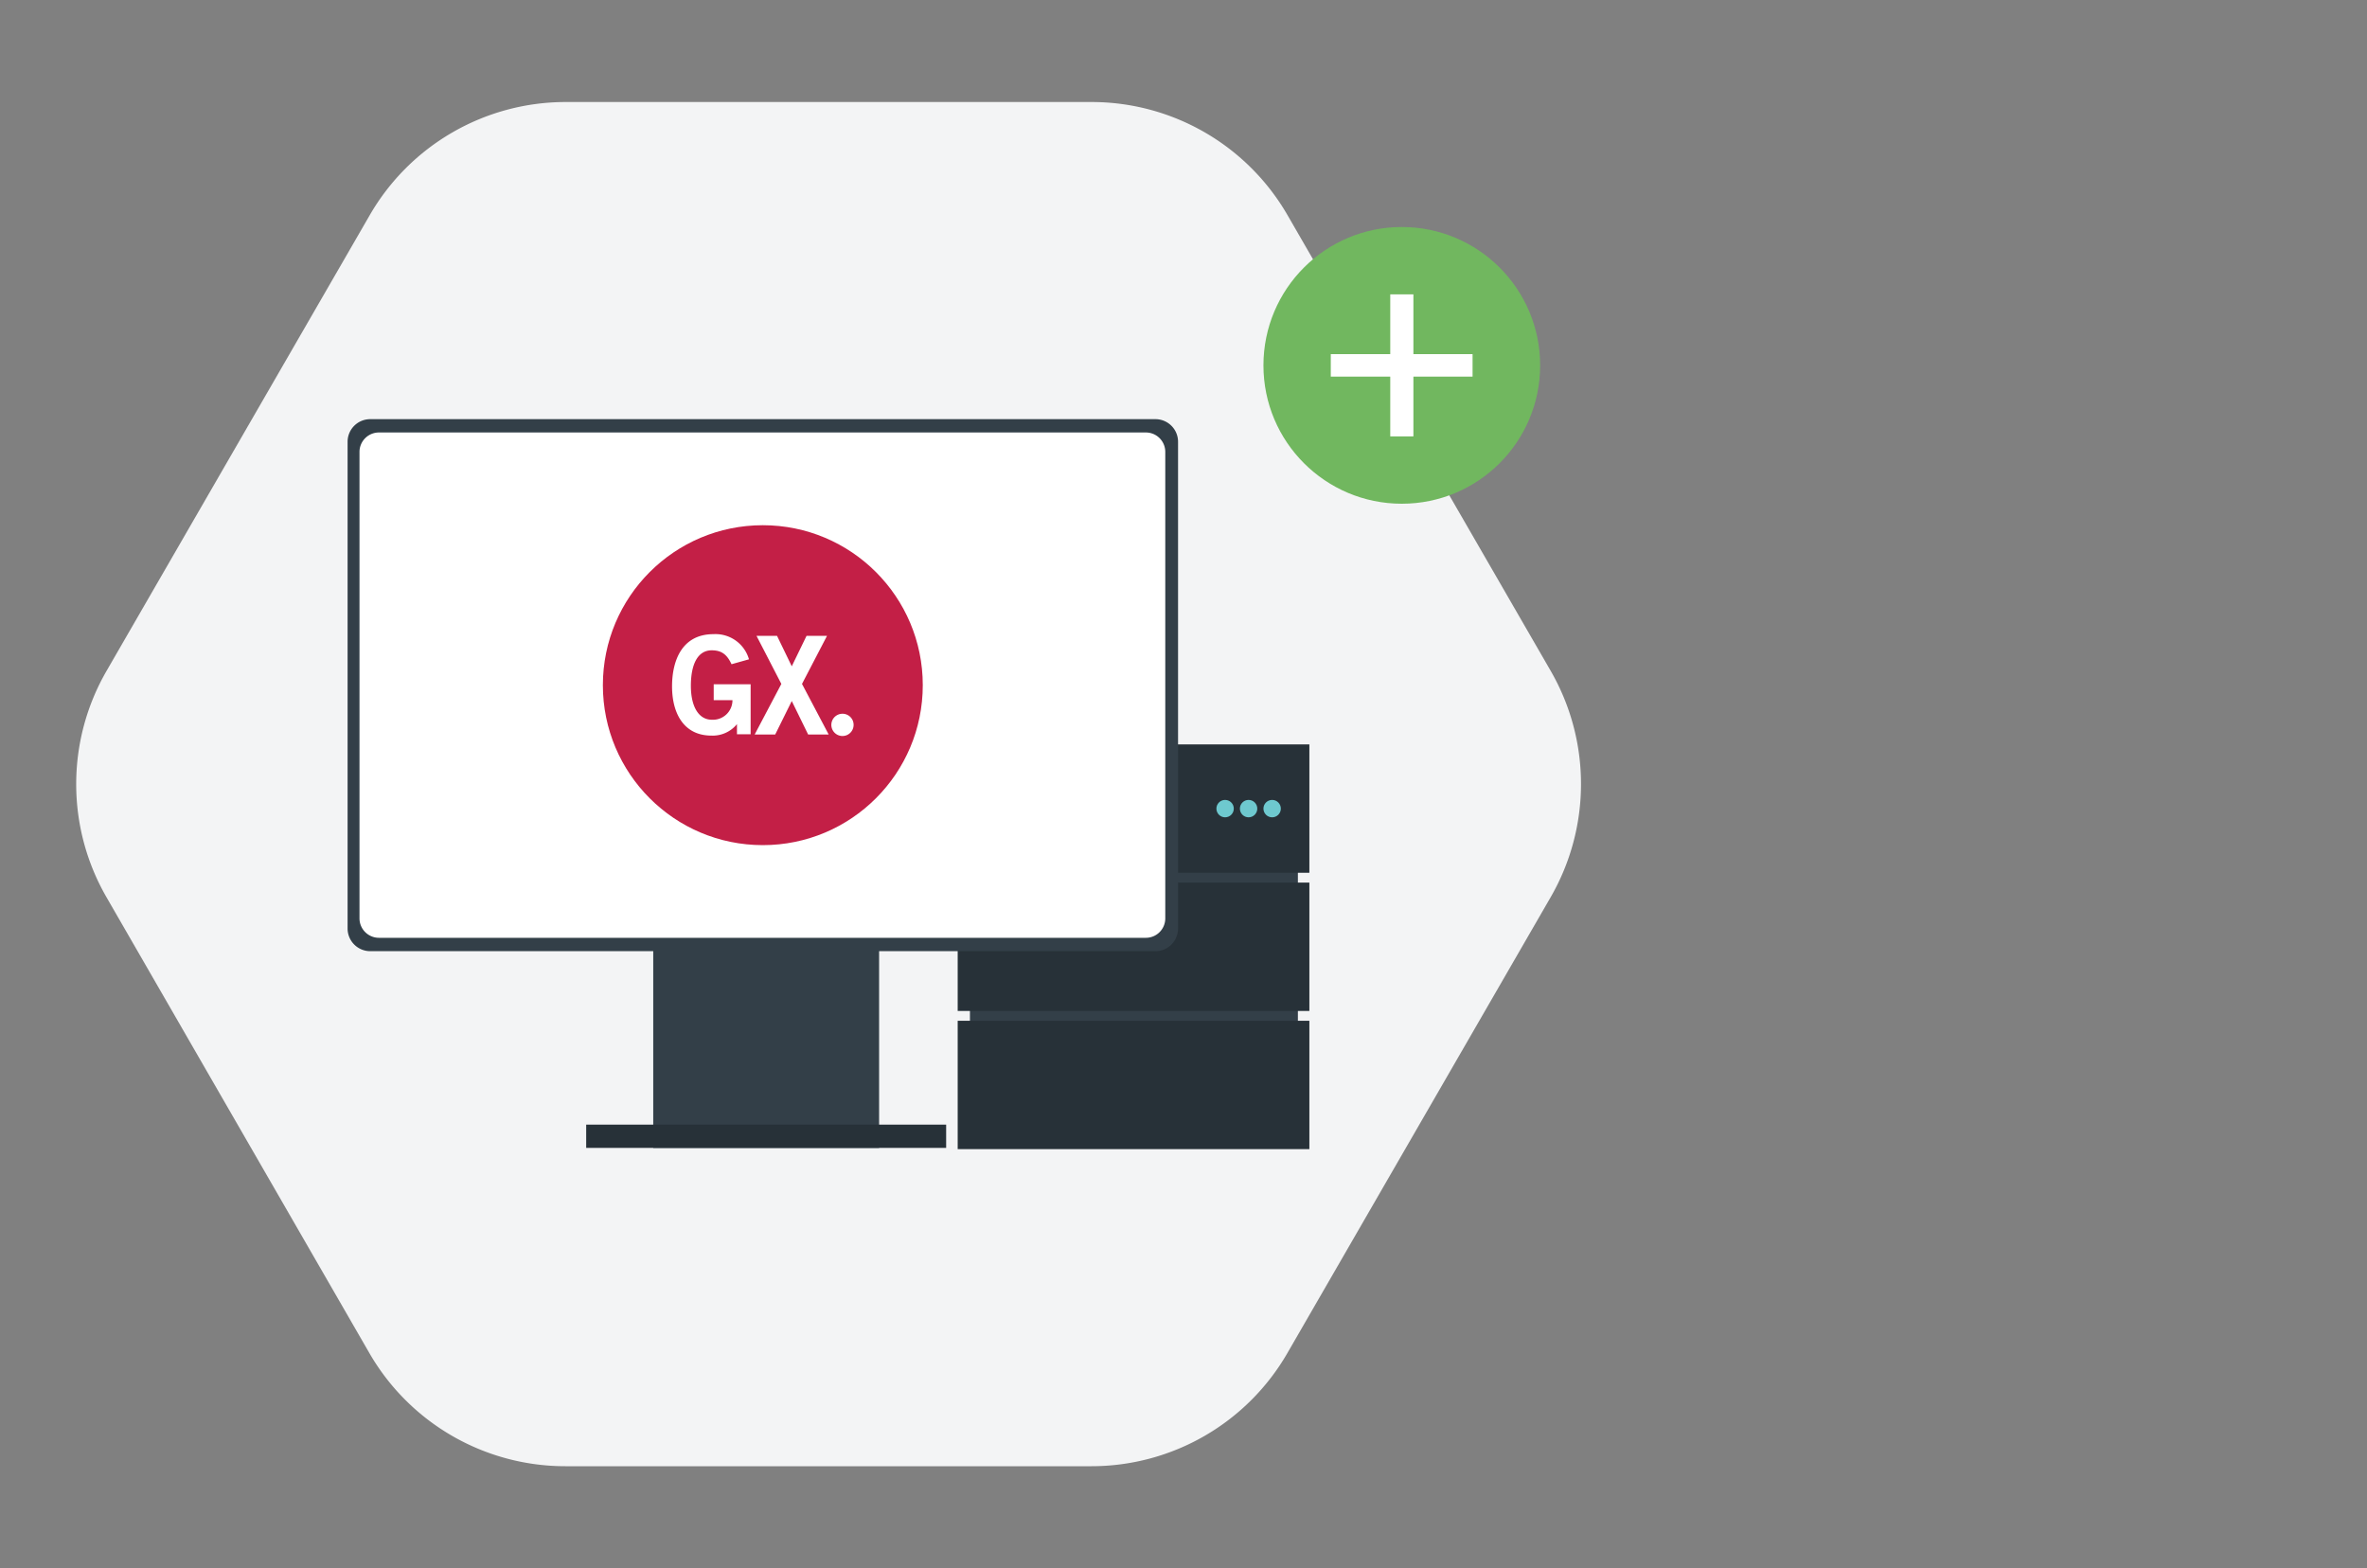 <svg id="Layer_1" data-name="Layer 1" xmlns="http://www.w3.org/2000/svg" xmlns:xlink="http://www.w3.org/1999/xlink" viewBox="0 0 400 265"><rect x="0" y="0" width="400" height="265" fill="#808080" stroke="none"/><defs><style>.cls-1{fill:#dde0e4;}.cls-2{fill:#f4f5f6;}.cls-3{clip-path:url(#clip-path);}.cls-4{clip-path:url(#clip-path-2);}.cls-5{fill:#232b33;}.cls-6{clip-path:url(#clip-path-3);}.cls-7{fill:#333f48;}.cls-8{fill:#f3f4f5;}.cls-9{fill:#273138;}.cls-10{fill:#6ec9cf;}.cls-11{fill:#fff;}.cls-12{fill:#c31f46;}.cls-13{fill:#71b75f;}</style><clipPath id="clip-path"><path class="cls-1" d="M-517.73-536.76C-375.81-491.11-246-428-99.14-384.28,113.65-321,222.41-301.13,400.59-289.85,565.43-279.4,702-282.94,767.47-308.48V-914.17H-517.73Z"/></clipPath><clipPath id="clip-path-2"><circle class="cls-2" cx="340.43" cy="-793.44" r="136.58"/></clipPath><clipPath id="clip-path-3"><circle class="cls-2" cx="147.27" cy="-419.05" r="136.58"/></clipPath></defs><path class="cls-1" d="M-517.73-536.76C-375.81-491.11-246-428-99.14-384.28,113.65-321,222.41-301.13,400.59-289.85,565.43-279.4,702-282.94,767.47-308.48V-914.17H-517.73Z"/><g class="cls-3"><circle class="cls-2" cx="340.43" cy="-793.44" r="136.58"/><g class="cls-4"><path class="cls-5" d="M301-59.2s8,34.89,9.22,38.15,0,7.41,0,7.41l3.35,4.7L314-.8s-11.53,3.94-30.68,3.91c-17.45,0-29-3.37-29-3.37l.57-7.59,2.79-5.43a31.73,31.73,0,0,1-.18-4c0-2.72,14.29-41.95,14.29-41.95l7-4.34s2-3.62,8.32-3.44,6.51,4.16,6.51,4.16Z"/></g><circle class="cls-2" cx="147.27" cy="-419.05" r="136.58"/><g class="cls-6"><path class="cls-7" d="M98.3-253.77l97.51.23S228.55-206.23,234-159c4.93,43.1-4.72,96.92-5.93,138.22,13.31,82.2-.74,188.18-.74,188.18l-44.87.05c-6.71-35.38-32.51-305.62-32.51-305.62L119.25-14.48C122,12.44,108.32,169.28,108.4,167.67l-46.88,0S49.68,10.89,51.15-16.54C54.07-71,58.53-136.33,98.3-253.77Z"/></g></g><path class="cls-8" d="M184.47,247.76H95.53a38.23,38.23,0,0,1-33.11-19.12L18,151.62a38.24,38.24,0,0,1,0-38.24l44.47-77A38.23,38.23,0,0,1,95.53,17.24h88.94a38.23,38.23,0,0,1,33.11,19.12l44.47,77a38.24,38.24,0,0,1,0,38.24l-44.47,77A38.23,38.23,0,0,1,184.47,247.76Z"/><rect class="cls-7" x="163.91" y="145.5" width="55.42" height="34.96"/><rect class="cls-9" x="161.84" y="125.79" width="59.43" height="21.69"/><rect class="cls-9" x="161.84" y="149.14" width="59.43" height="21.69"/><rect class="cls-9" x="161.84" y="172.49" width="59.43" height="21.69"/><circle class="cls-10" cx="214.98" cy="136.64" r="1.47"/><circle class="cls-10" cx="211" cy="136.64" r="1.47"/><circle class="cls-10" cx="207.03" cy="136.64" r="1.47"/><rect class="cls-7" x="110.39" y="108.77" width="38.17" height="85.21"/><rect class="cls-9" x="99.06" y="190.04" width="60.83" height="3.93"/><path class="cls-7" d="M199.08,74.66v82.23a3.83,3.83,0,0,1-3.82,3.84H62.56a3.83,3.83,0,0,1-3.82-3.84V74.66a3.82,3.82,0,0,1,3.82-3.83h132.7A3.82,3.82,0,0,1,199.08,74.66Z"/><path class="cls-11" d="M193.61,158.47H64.06a3.29,3.29,0,0,1-3.31-3.26V76.34a3.29,3.29,0,0,1,3.31-3.26H193.61a3.28,3.28,0,0,1,3.31,3.26v78.87A3.28,3.28,0,0,1,193.61,158.47Z"/><circle class="cls-12" cx="128.91" cy="115.78" r="27.03"/><path class="cls-11" d="M144.25,122.48a1.88,1.88,0,1,1-1.87-1.87,1.87,1.87,0,0,1,1.87,1.87"/><path class="cls-11" d="M123.62,112.24c-.77-1.66-1.69-2.35-3.35-2.35-2.36,0-3.52,2.35-3.52,6,0,3.51,1.32,5.73,3.54,5.73a3.3,3.3,0,0,0,3.49-3.31h-3.17v-2.68h6.24v8.44h-2.31v-1.71a5.27,5.27,0,0,1-4.34,1.94c-4.53,0-6.63-3.61-6.63-8.32,0-4.25,1.61-8.82,7-8.82a5.88,5.88,0,0,1,6,4.25Z"/><path class="cls-11" d="M127.84,107.44h3.47l2.49,5.15,2.5-5.15h3.46l-4.23,8.13,4.51,8.55h-3.47l-2.77-5.66L131,124.12h-3.47l4.51-8.55Z"/><circle class="cls-13" cx="236.89" cy="61.74" r="23.38"/><path class="cls-11" d="M234.94,63.64H224.89v-3.8h10.05V49.74h3.91v10.1h10v3.8h-10v10.1h-3.91Z"/></svg>